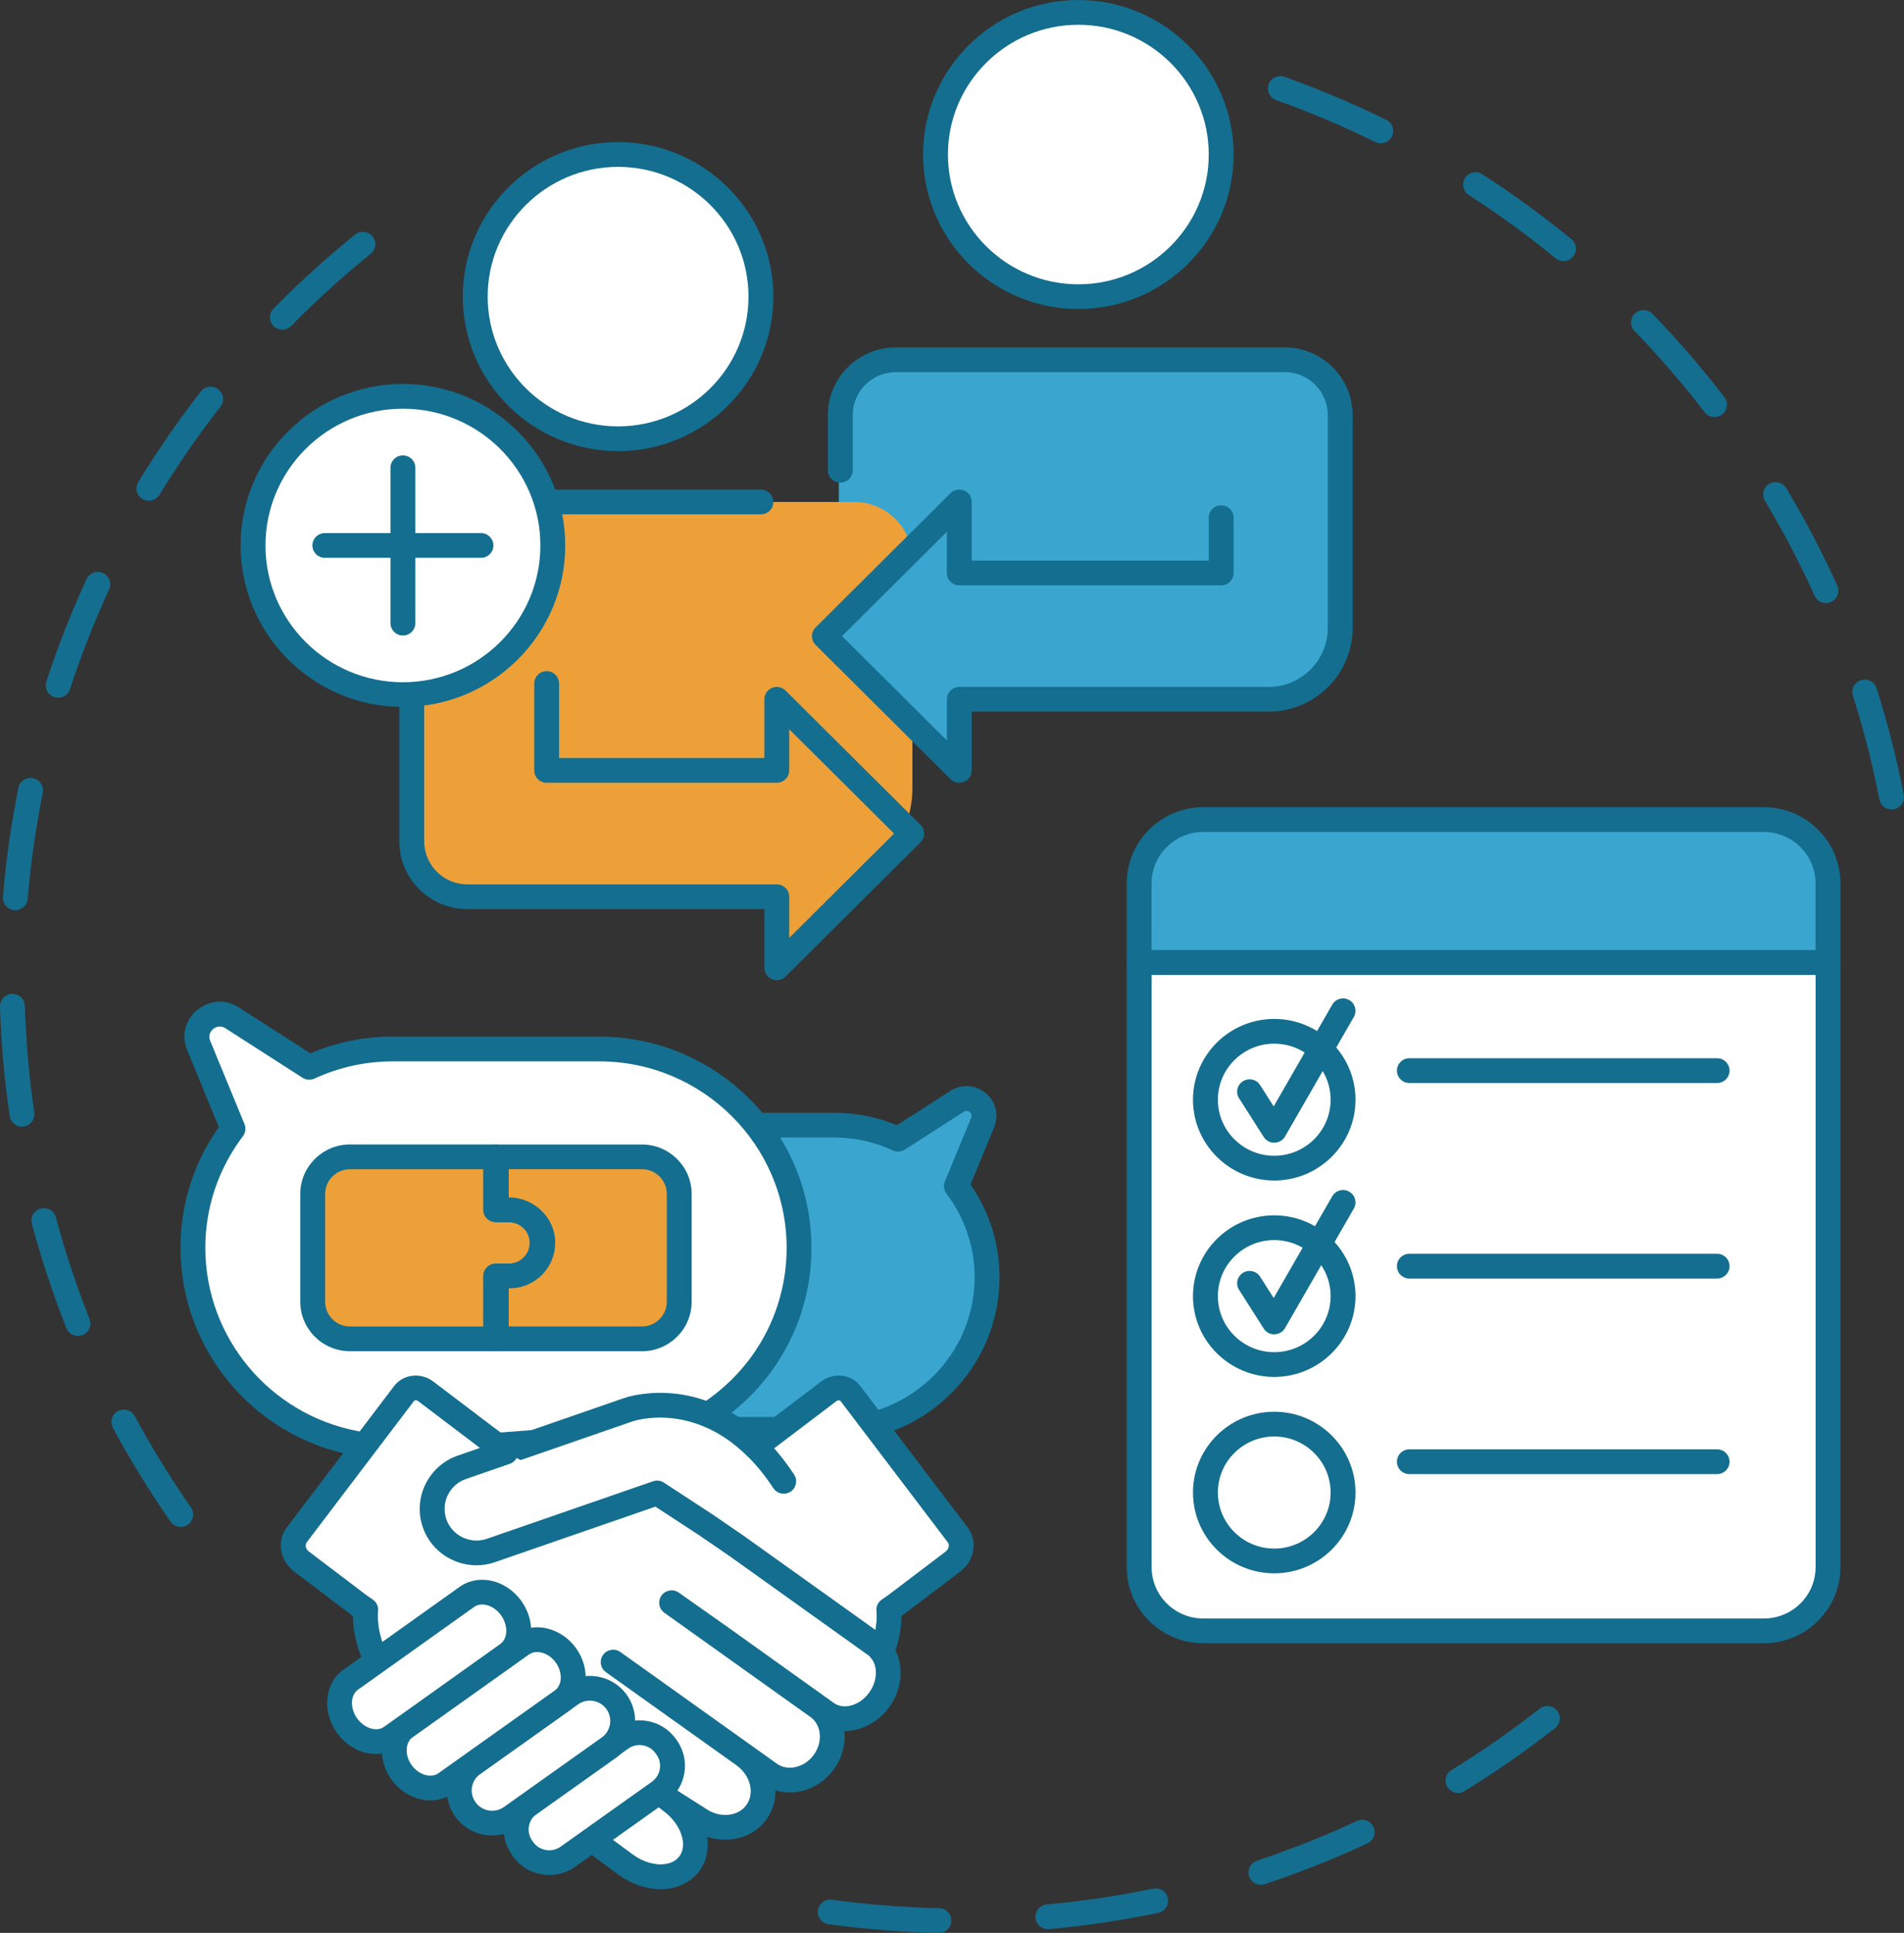 <svg width="132" height="134" viewBox="0 0 132 134" fill="none" xmlns="http://www.w3.org/2000/svg">
<rect x="0" y="0" width="132" height="134" fill="#333333" stroke="none"/>
<g clip-path="url(#clip0_4_1667)">
<path d="M12.53 105.854C12.257 105.854 11.989 105.725 11.822 105.485C10.37 103.403 9.025 101.216 7.825 98.986C7.6 98.568 7.759 98.048 8.177 97.824C8.598 97.6 9.12 97.758 9.345 98.174C10.513 100.346 11.824 102.476 13.239 104.505C13.511 104.894 13.414 105.428 13.022 105.699C12.872 105.802 12.7 105.852 12.532 105.852L12.53 105.854ZM5.407 92.617C5.063 92.617 4.738 92.41 4.604 92.074C3.668 89.718 2.863 87.283 2.207 84.836C2.084 84.379 2.359 83.909 2.819 83.786C3.278 83.665 3.751 83.938 3.874 84.395C4.513 86.778 5.298 89.15 6.208 91.444C6.383 91.885 6.165 92.384 5.723 92.556C5.62 92.597 5.512 92.617 5.407 92.617ZM1.522 78.108C1.102 78.108 0.732 77.8 0.671 77.373C0.302 74.872 0.079 72.32 7.05186e-07 69.782C-0.014 69.309 0.359 68.914 0.835 68.898C1.309 68.884 1.708 69.256 1.724 69.729C1.799 72.201 2.019 74.689 2.375 77.123C2.443 77.591 2.118 78.027 1.645 78.097C1.603 78.102 1.561 78.106 1.52 78.106L1.522 78.108ZM1.062 63.098C1.039 63.098 1.014 63.098 0.989 63.095C0.515 63.056 0.163 62.641 0.202 62.169C0.413 59.64 0.774 57.101 1.275 54.622C1.368 54.157 1.823 53.855 2.291 53.949C2.758 54.042 3.06 54.494 2.967 54.96C2.481 57.375 2.128 59.847 1.923 62.312C1.885 62.76 1.508 63.098 1.064 63.098H1.062ZM4.035 48.372C3.947 48.372 3.856 48.358 3.768 48.329C3.316 48.183 3.067 47.699 3.214 47.249C3.999 44.841 4.936 42.453 5.997 40.15C6.196 39.719 6.707 39.531 7.14 39.728C7.573 39.926 7.762 40.435 7.564 40.865C6.53 43.108 5.618 45.435 4.852 47.779C4.734 48.142 4.396 48.372 4.033 48.372H4.035ZM10.322 34.72C10.17 34.72 10.016 34.679 9.875 34.596C9.467 34.35 9.338 33.822 9.585 33.418C10.903 31.256 12.362 29.143 13.924 27.141C14.215 26.767 14.757 26.698 15.133 26.99C15.508 27.28 15.578 27.819 15.285 28.193C13.765 30.143 12.341 32.2 11.057 34.307C10.894 34.575 10.61 34.72 10.318 34.72H10.322ZM19.574 22.856C19.356 22.856 19.139 22.774 18.971 22.612C18.631 22.281 18.624 21.738 18.957 21.398C20.736 19.587 22.639 17.86 24.614 16.264C24.984 15.965 25.526 16.022 25.827 16.389C26.127 16.757 26.07 17.296 25.701 17.595C23.779 19.149 21.924 20.832 20.189 22.596C20.021 22.768 19.796 22.854 19.572 22.854L19.574 22.856Z" fill="#146E8F"/>
<path d="M65.096 134C65.096 134 65.083 134 65.076 134C62.524 133.943 59.957 133.742 57.443 133.398C56.971 133.334 56.641 132.902 56.706 132.432C56.77 131.962 57.205 131.635 57.677 131.699C60.126 132.034 62.628 132.231 65.114 132.286C65.59 132.297 65.967 132.688 65.956 133.164C65.945 133.632 65.561 134.002 65.094 134.002L65.096 134ZM72.649 133.742C72.209 133.742 71.832 133.407 71.79 132.962C71.748 132.491 72.096 132.073 72.57 132.03C75.042 131.806 77.525 131.436 79.944 130.93C80.411 130.834 80.867 131.129 80.966 131.594C81.064 132.058 80.765 132.512 80.299 132.61C77.812 133.128 75.266 133.507 72.728 133.738C72.701 133.74 72.674 133.742 72.649 133.742ZM87.417 130.665C87.056 130.665 86.719 130.437 86.6 130.078C86.449 129.627 86.693 129.142 87.145 128.992C89.495 128.211 91.826 127.285 94.07 126.239C94.501 126.038 95.015 126.223 95.217 126.652C95.419 127.081 95.233 127.592 94.802 127.793C92.496 128.868 90.103 129.818 87.691 130.619C87.599 130.649 87.508 130.663 87.417 130.663V130.665ZM101.083 124.298C100.793 124.298 100.513 124.153 100.348 123.89C100.098 123.486 100.223 122.957 100.629 122.71C102.736 121.415 104.793 119.984 106.74 118.453C107.114 118.16 107.656 118.224 107.951 118.596C108.246 118.968 108.182 119.507 107.808 119.8C105.809 121.37 103.698 122.84 101.536 124.169C101.394 124.257 101.239 124.298 101.083 124.298Z" fill="#146E8F"/>
<path d="M131.138 56.118C130.734 56.118 130.372 55.834 130.292 55.423C129.822 53.001 129.204 50.58 128.457 48.231C128.314 47.779 128.564 47.297 129.018 47.155C129.473 47.01 129.957 47.261 130.101 47.713C130.868 50.127 131.503 52.611 131.984 55.099C132.073 55.563 131.767 56.014 131.301 56.104C131.245 56.115 131.19 56.12 131.136 56.12L131.138 56.118ZM126.588 41.809C126.259 41.809 125.944 41.62 125.801 41.301C124.787 39.054 123.628 36.84 122.358 34.72C122.115 34.313 122.247 33.786 122.657 33.544C123.066 33.302 123.596 33.434 123.839 33.841C125.143 36.018 126.332 38.29 127.375 40.597C127.57 41.029 127.375 41.536 126.942 41.73C126.828 41.782 126.708 41.805 126.59 41.805L126.588 41.809ZM118.863 28.913C118.604 28.913 118.346 28.798 118.178 28.577C116.674 26.618 115.039 24.724 113.319 22.946C112.988 22.605 112.998 22.062 113.342 21.733C113.685 21.404 114.231 21.414 114.562 21.756C116.327 23.58 118.006 25.523 119.55 27.534C119.84 27.912 119.766 28.449 119.389 28.737C119.233 28.857 119.049 28.913 118.867 28.913H118.863ZM108.391 18.101C108.198 18.101 108.003 18.036 107.844 17.905C105.93 16.335 103.906 14.858 101.827 13.518C101.428 13.26 101.314 12.73 101.573 12.331C101.833 11.934 102.366 11.82 102.766 12.078C104.9 13.454 106.978 14.97 108.942 16.582C109.309 16.883 109.362 17.424 109.058 17.791C108.888 17.997 108.642 18.102 108.393 18.102L108.391 18.101ZM95.725 9.934C95.596 9.934 95.465 9.905 95.342 9.845C93.119 8.749 90.81 7.772 88.476 6.941C88.027 6.78 87.794 6.289 87.955 5.844C88.116 5.398 88.61 5.166 89.057 5.326C91.452 6.181 93.823 7.184 96.106 8.309C96.533 8.519 96.707 9.033 96.496 9.459C96.345 9.761 96.04 9.936 95.723 9.936L95.725 9.934Z" fill="#146E8F"/>
<path d="M89.171 24.943H61.896C59.83 24.943 58.154 26.61 58.154 28.666V44.608C58.154 46.664 59.83 48.331 61.896 48.331H89.171C91.238 48.331 92.913 46.664 92.913 44.608V28.666C92.913 26.61 91.238 24.943 89.171 24.943Z" fill="#3AA6CF"/>
<path d="M32.544 34.797H59.208C61.442 34.797 63.255 36.601 63.255 38.824V54.611C63.255 58.781 59.852 62.167 55.661 62.167H32.544C30.311 62.167 28.497 60.363 28.497 58.14V38.826C28.497 36.603 30.311 34.799 32.544 34.799V34.797Z" fill="#EDA038"/>
<path d="M74.759 20.565C80.229 20.565 84.663 16.154 84.663 10.711C84.663 5.269 80.229 0.858 74.759 0.858C69.29 0.858 64.856 5.269 64.856 10.711C64.856 16.154 69.29 20.565 74.759 20.565Z" fill="white"/>
<path d="M74.759 21.423C68.823 21.423 63.994 16.618 63.994 10.711C63.994 4.805 68.823 0 74.759 0C80.696 0 85.525 4.805 85.525 10.711C85.525 16.618 80.696 21.423 74.759 21.423ZM74.759 1.717C69.775 1.717 65.718 5.754 65.718 10.713C65.718 15.673 69.775 19.709 74.759 19.709C79.744 19.709 83.8 15.673 83.8 10.713C83.8 5.754 79.744 1.717 74.759 1.717Z" fill="#146E8F"/>
<path d="M42.85 30.419C48.319 30.419 52.753 26.007 52.753 20.565C52.753 15.123 48.319 10.711 42.85 10.711C37.381 10.711 32.947 15.123 32.947 20.565C32.947 26.007 37.381 30.419 42.85 30.419Z" fill="white"/>
<path d="M42.85 31.275C36.914 31.275 32.085 26.47 32.085 20.564C32.085 14.657 36.914 9.852 42.85 9.852C48.786 9.852 53.615 14.657 53.615 20.564C53.615 26.47 48.786 31.275 42.85 31.275ZM42.85 11.568C37.865 11.568 33.809 15.604 33.809 20.564C33.809 25.523 37.865 29.559 42.85 29.559C47.835 29.559 51.891 25.523 51.891 20.564C51.891 15.604 47.835 11.568 42.85 11.568Z" fill="#146E8F"/>
<path d="M58.255 32.608V28.776C58.255 26.66 59.979 24.945 62.105 24.945H89.062C91.189 24.945 92.913 26.66 92.913 28.776V43.538C92.913 46.268 90.688 48.482 87.945 48.482H66.507V53.408L57.155 44.103L66.507 34.797V39.723H84.663V35.891" fill="#3AA6CF"/>
<path d="M66.507 54.266C66.284 54.266 66.062 54.179 65.897 54.015L56.545 44.709C56.209 44.375 56.209 43.83 56.545 43.496L65.897 34.19C66.144 33.944 66.514 33.871 66.836 34.003C67.158 34.137 67.369 34.448 67.369 34.795V38.863H83.8V35.89C83.8 35.416 84.187 35.032 84.663 35.032C85.138 35.032 85.525 35.416 85.525 35.89V39.721C85.525 40.194 85.138 40.579 84.663 40.579H66.507C66.031 40.579 65.645 40.194 65.645 39.721V36.865L58.374 44.099L65.645 51.333V48.479C65.645 48.005 66.031 47.621 66.507 47.621H87.945C90.209 47.621 92.051 45.788 92.051 43.535V28.773C92.051 27.134 90.71 25.799 89.062 25.799H62.105C60.458 25.799 59.117 27.134 59.117 28.773V32.604C59.117 33.078 58.73 33.462 58.255 33.462C57.779 33.462 57.393 33.078 57.393 32.604V28.773C57.393 26.187 59.507 24.084 62.105 24.084H89.062C91.661 24.084 93.775 26.187 93.775 28.773V43.535C93.775 46.735 91.159 49.336 87.945 49.336H67.369V53.405C67.369 53.752 67.16 54.065 66.836 54.197C66.729 54.241 66.618 54.262 66.507 54.262V54.266Z" fill="#146E8F"/>
<path d="M37.899 47.388V53.41H53.853V48.484L63.205 57.79L53.853 67.095V62.169H32.398C30.271 62.169 28.547 60.454 28.547 58.338V38.632C28.547 36.516 30.271 34.8 32.398 34.8H52.753" fill="#EDA038"/>
<path d="M53.853 67.951C53.742 67.951 53.63 67.93 53.524 67.885C53.202 67.752 52.991 67.441 52.991 67.093V63.025H32.398C29.799 63.025 27.685 60.922 27.685 58.336V38.63C27.685 36.044 29.799 33.941 32.398 33.941H52.753C53.229 33.941 53.615 34.325 53.615 34.799C53.615 35.272 53.229 35.657 52.753 35.657H32.398C30.75 35.657 29.409 36.991 29.409 38.63V58.336C29.409 59.975 30.75 61.31 32.398 61.31H53.853C54.329 61.31 54.715 61.694 54.715 62.167V65.022L61.986 57.788L54.715 50.554V53.408C54.715 53.882 54.329 54.266 53.853 54.266H37.899C37.423 54.266 37.037 53.882 37.037 53.408V47.386C37.037 46.913 37.423 46.528 37.899 46.528C38.375 46.528 38.761 46.913 38.761 47.386V52.549H52.991V48.48C52.991 48.133 53.2 47.82 53.524 47.688C53.846 47.555 54.216 47.63 54.463 47.875L63.815 57.181C64.151 57.516 64.151 58.06 63.815 58.395L54.463 67.7C54.298 67.864 54.077 67.951 53.853 67.951Z" fill="#146E8F"/>
<path d="M27.933 48.153C33.672 48.153 38.325 43.524 38.325 37.813C38.325 32.103 33.672 27.474 27.933 27.474C22.195 27.474 17.542 32.103 17.542 37.813C17.542 43.524 22.195 48.153 27.933 48.153Z" fill="white"/>
<path d="M27.933 49.011C21.729 49.011 16.68 43.989 16.68 37.813C16.68 31.638 21.727 26.616 27.933 26.616C34.14 26.616 39.187 31.638 39.187 37.813C39.187 43.989 34.14 49.011 27.933 49.011ZM27.933 28.333C22.679 28.333 18.404 32.587 18.404 37.815C18.404 43.044 22.679 47.297 27.933 47.297C33.188 47.297 37.463 43.044 37.463 37.815C37.463 32.587 33.188 28.333 27.933 28.333Z" fill="#146E8F"/>
<path d="M27.933 44.056C27.458 44.056 27.071 43.672 27.071 43.199V32.428C27.071 31.955 27.458 31.57 27.933 31.57C28.409 31.57 28.796 31.955 28.796 32.428V43.199C28.796 43.672 28.409 44.056 27.933 44.056Z" fill="#146E8F"/>
<path d="M33.346 38.671H22.521C22.046 38.671 21.659 38.287 21.659 37.813C21.659 37.34 22.046 36.956 22.521 36.956H33.346C33.821 36.956 34.208 37.34 34.208 37.813C34.208 38.287 33.821 38.671 33.346 38.671Z" fill="#146E8F"/>
<path d="M50.217 78.002H57.834C59.414 78.002 60.913 78.353 62.261 78.976L64.815 77.335L66.35 76.351C67.344 75.712 68.573 76.728 68.124 77.817L67.432 79.497L66.305 82.231C67.637 83.995 68.43 86.182 68.43 88.545C68.43 94.343 63.661 99.087 57.834 99.087H22.954" fill="#3AA6CF"/>
<path d="M57.834 99.947H22.954C22.478 99.947 22.092 99.563 22.092 99.089C22.092 98.616 22.478 98.231 22.954 98.231H57.834C63.202 98.231 67.568 93.887 67.568 88.547C67.568 86.443 66.893 84.438 65.616 82.749C65.434 82.507 65.393 82.188 65.507 81.907L67.326 77.493C67.41 77.289 67.299 77.157 67.228 77.097C67.154 77.036 67.004 76.953 66.818 77.072L62.73 79.697C62.481 79.857 62.168 79.878 61.9 79.754C60.616 79.161 59.247 78.86 57.836 78.86H50.219C49.743 78.86 49.357 78.476 49.357 78.002C49.357 77.529 49.743 77.145 50.219 77.145H57.836C59.34 77.145 60.802 77.433 62.186 78.004L65.885 75.63C66.661 75.132 67.621 75.189 68.331 75.776C69.041 76.364 69.274 77.292 68.923 78.143L67.287 82.117C68.601 84.019 69.295 86.231 69.295 88.545C69.295 94.832 64.155 99.947 57.838 99.947H57.834Z" fill="#146E8F"/>
<path d="M48.752 98.265C52.73 95.836 55.395 91.467 55.395 86.507C55.395 78.924 49.16 72.721 41.539 72.721H27.229C25.165 72.721 23.205 73.18 21.439 73.993L18.098 71.849L16.093 70.56C14.793 69.725 13.187 71.055 13.774 72.479L14.679 74.676L16.151 78.25C14.409 80.555 13.373 83.416 13.373 86.505C13.373 93.211 18.25 98.838 24.648 100.05" fill="white"/>
<path d="M24.65 100.91C24.596 100.91 24.542 100.904 24.487 100.896C17.547 99.582 12.511 93.531 12.511 86.507C12.511 83.487 13.428 80.603 15.17 78.134L12.976 72.806C12.563 71.802 12.836 70.708 13.675 70.014C14.512 69.322 15.646 69.252 16.562 69.841L21.516 73.021C23.332 72.252 25.253 71.863 27.229 71.863H41.539C49.654 71.863 56.257 78.431 56.257 86.507C56.257 91.629 53.619 96.297 49.203 98.997C48.797 99.244 48.266 99.118 48.017 98.716C47.769 98.311 47.895 97.783 48.301 97.536C52.204 95.151 54.535 91.029 54.535 86.509C54.535 79.38 48.706 73.58 41.541 73.58H27.231C25.346 73.58 23.519 73.982 21.804 74.772C21.536 74.897 21.223 74.874 20.974 74.716L15.628 71.284C15.217 71.021 14.875 71.256 14.779 71.336C14.684 71.414 14.387 71.706 14.573 72.156L16.95 77.928C17.064 78.207 17.023 78.528 16.841 78.769C15.136 81.024 14.235 83.701 14.235 86.509C14.235 92.709 18.683 98.052 24.809 99.212C25.277 99.301 25.583 99.749 25.494 100.216C25.415 100.627 25.054 100.913 24.648 100.913L24.65 100.91Z" fill="#146E8F"/>
<path d="M35.274 83.866H34.36V80.198H24.263C22.841 80.198 21.679 81.355 21.679 82.77V90.245C21.679 91.659 22.841 92.816 24.263 92.816H34.36V88.458H35.274C36.542 88.458 37.581 87.426 37.581 86.162C37.581 84.9 36.544 83.866 35.274 83.866Z" fill="#EDA038"/>
<path d="M34.36 93.674H24.263C22.364 93.674 20.817 92.136 20.817 90.245V82.77C20.817 80.88 22.362 79.341 24.263 79.341H34.36C34.836 79.341 35.222 79.725 35.222 80.198V83.009H35.274C37.021 83.009 38.443 84.423 38.443 86.162C38.443 87.901 37.021 89.316 35.274 89.316H35.222V92.816C35.222 93.289 34.836 93.674 34.36 93.674ZM24.263 81.058C23.314 81.058 22.541 81.827 22.541 82.772V90.246C22.541 91.191 23.314 91.96 24.263 91.96H33.498V88.46C33.498 87.986 33.884 87.602 34.36 87.602H35.274C36.07 87.602 36.719 86.957 36.719 86.164C36.719 85.37 36.071 84.726 35.274 84.726H34.36C33.884 84.726 33.498 84.341 33.498 83.868V81.058H24.263Z" fill="#146E8F"/>
<path d="M35.322 88.458C36.71 88.458 37.822 87.221 37.601 85.799C37.423 84.671 36.399 83.866 35.252 83.866H34.408V80.198H44.504C45.926 80.198 47.089 81.355 47.089 82.77V90.245C47.089 91.659 45.926 92.816 44.504 92.816H34.408V88.458H35.322Z" fill="#EDA038"/>
<path d="M44.504 93.674H34.408C33.932 93.674 33.546 93.289 33.546 92.816V88.458C33.546 87.984 33.932 87.6 34.408 87.6H35.322C35.742 87.6 36.141 87.415 36.418 87.095C36.697 86.771 36.814 86.358 36.748 85.933C36.64 85.246 35.996 84.726 35.252 84.726H34.408C33.932 84.726 33.546 84.341 33.546 83.868V80.2C33.546 79.727 33.932 79.343 34.408 79.343H44.504C46.404 79.343 47.951 80.88 47.951 82.772V90.246C47.951 92.136 46.406 93.676 44.504 93.676V93.674ZM35.27 91.958H44.504C45.454 91.958 46.227 91.189 46.227 90.245V82.77C46.227 81.825 45.454 81.056 44.504 81.056H35.27V83.008C36.849 83.017 38.214 84.156 38.452 85.665C38.595 86.58 38.332 87.507 37.729 88.209C37.125 88.912 36.247 89.314 35.322 89.314H35.27V91.957V91.958Z" fill="#146E8F"/>
<path d="M41.033 127.535L43.353 129.25C44.932 130.418 46.939 130.387 47.81 129.183C48.681 127.978 48.101 126.036 46.522 124.869L48.391 126.054C49.752 127.024 51.575 126.832 52.444 125.625C53.313 124.419 52.91 122.639 51.55 121.667L42.508 115.218L43.227 115.73L53.359 122.959C54.511 123.781 56.205 123.413 57.123 122.141C58.04 120.868 57.847 119.154 56.695 118.332L52.882 115.613L46.561 111.103L50.111 113.607L57.312 118.754C58.403 119.533 60.05 119.11 60.975 117.813C61.744 116.734 61.778 115.376 61.14 114.501H61.138C61.807 112.826 61.619 111.593 61.619 111.593L62.098 111.26L66.081 108.24C66.684 107.783 66.827 106.96 66.401 106.4L58.965 96.603C58.621 96.149 57.945 96.082 57.459 96.45L53.27 99.627L52.388 100.282L52.379 100.29C48.101 96.098 43.54 97.731 43.54 97.731L35.056 100.668L34.948 100.538L34.59 100.283L33.709 99.628L29.52 96.452C29.034 96.083 28.357 96.151 28.014 96.605L20.577 106.402C20.151 106.962 20.295 107.786 20.897 108.242L24.881 111.262L25.36 111.595C25.36 111.595 25.122 113.155 26.132 115.15" fill="white"/>
<path d="M45.79 130.966C44.787 130.966 43.741 130.606 42.837 129.939L40.518 128.223C40.135 127.94 40.056 127.403 40.339 127.022C40.623 126.641 41.163 126.563 41.544 126.844L43.864 128.56C44.574 129.085 45.424 129.332 46.139 129.222C46.436 129.175 46.844 129.046 47.108 128.681C47.699 127.866 47.194 126.435 46.007 125.558C46.001 125.554 45.996 125.549 45.989 125.545L45.164 124.894C44.95 124.725 44.837 124.474 44.837 124.221C44.837 124.034 44.898 123.846 45.023 123.689C45.318 123.319 45.862 123.256 46.234 123.55L47.024 124.175L48.856 125.337C48.868 125.346 48.883 125.355 48.895 125.364C49.382 125.711 49.956 125.869 50.512 125.81C51.033 125.755 51.469 125.515 51.744 125.134C52.338 124.31 52.027 123.071 51.049 122.374L42.008 115.924C41.621 115.649 41.532 115.113 41.809 114.727C42.086 114.341 42.625 114.253 43.013 114.529L53.862 122.271C54.218 122.525 54.674 122.609 55.144 122.505C55.649 122.395 56.101 122.091 56.422 121.649C56.74 121.206 56.885 120.681 56.828 120.171C56.774 119.694 56.548 119.291 56.193 119.037L46.06 111.808C45.674 111.532 45.585 110.998 45.86 110.612C46.136 110.228 46.674 110.137 47.06 110.409L50.611 112.913L57.815 118.064C58.169 118.316 58.566 118.316 58.836 118.27C59.383 118.179 59.907 117.834 60.27 117.323C60.793 116.592 60.871 115.641 60.465 115.047C60.274 114.81 60.218 114.485 60.335 114.193C60.9 112.78 60.766 111.732 60.764 111.723C60.721 111.404 60.859 111.08 61.125 110.897L61.589 110.575L65.556 107.566C65.775 107.398 65.847 107.105 65.709 106.925L58.273 97.128C58.253 97.103 58.222 97.087 58.181 97.08C58.113 97.071 58.04 97.093 57.977 97.141L53.789 100.317L52.912 100.969C52.574 101.228 52.082 101.214 51.771 100.91C47.956 97.173 43.993 98.49 43.827 98.546L35.336 101.485C34.993 101.602 34.614 101.495 34.385 101.216L34.351 101.173L34.086 100.985L33.192 100.319L28.996 97.137C28.907 97.069 28.824 97.073 28.792 97.076C28.751 97.082 28.721 97.098 28.701 97.124L21.264 106.921C21.126 107.101 21.198 107.395 21.418 107.562L25.385 110.571L25.848 110.893C26.118 111.08 26.258 111.402 26.208 111.726C26.208 111.733 26.038 113.068 26.898 114.766C27.113 115.189 26.941 115.706 26.517 115.919C26.091 116.133 25.573 115.964 25.358 115.54C24.596 114.04 24.469 112.737 24.469 112.031L24.381 111.97C24.371 111.963 24.362 111.956 24.351 111.949L20.368 108.929C19.391 108.188 19.173 106.823 19.883 105.889L27.32 96.092C27.617 95.701 28.055 95.448 28.552 95.379C29.071 95.308 29.611 95.452 30.037 95.774L34.226 98.95L35.24 99.7L43.251 96.927C43.442 96.859 47.985 95.297 52.431 99.18L52.746 98.945L56.929 95.774C57.355 95.452 57.895 95.308 58.414 95.379C58.911 95.446 59.349 95.699 59.646 96.092L67.083 105.889C67.793 106.823 67.575 108.188 66.598 108.929L62.615 111.949C62.606 111.956 62.596 111.963 62.585 111.97L62.497 112.031C62.497 112.554 62.427 113.403 62.084 114.415C62.674 115.577 62.528 117.113 61.673 118.314C61.045 119.195 60.113 119.795 59.115 119.962C58.922 119.994 58.729 120.012 58.539 120.009C58.636 120.932 58.38 121.868 57.818 122.648C57.251 123.436 56.43 123.981 55.509 124.182C54.907 124.314 54.309 124.289 53.758 124.116C53.771 124.828 53.572 125.531 53.138 126.132C52.572 126.917 51.702 127.408 50.686 127.515C50.126 127.574 49.561 127.512 49.024 127.337C49.151 128.184 48.988 129.017 48.502 129.69C48.024 130.35 47.277 130.788 46.398 130.925C46.196 130.957 45.991 130.971 45.783 130.971L45.79 130.966Z" fill="#146E8F"/>
<path d="M52.379 100.294C53.043 100.945 53.701 101.735 54.334 102.695L52.379 100.294Z" fill="white"/>
<path d="M54.334 103.552C54.053 103.552 53.778 103.415 53.612 103.165C53.043 102.303 52.426 101.543 51.773 100.904C51.433 100.572 51.43 100.029 51.764 99.691C52.099 99.353 52.644 99.349 52.984 99.682C53.722 100.406 54.418 101.26 55.053 102.223C55.314 102.62 55.203 103.15 54.805 103.412C54.658 103.506 54.495 103.552 54.332 103.552H54.334Z" fill="#146E8F"/>
<path d="M61.141 114.502C61.013 114.326 60.857 114.17 60.673 114.038L57.065 111.459L51.086 107.185L48.947 105.716L45.556 103.499L34.034 107.487C32.441 108.039 30.684 107.194 30.13 105.608C29.575 104.022 30.425 102.275 32.019 101.723L35.056 100.671" fill="white"/>
<path d="M61.141 115.36C60.875 115.36 60.612 115.237 60.444 115.006C60.367 114.901 60.276 114.809 60.17 114.734L50.584 107.882L48.466 106.428L45.438 104.448L34.319 108.297C33.331 108.639 32.265 108.576 31.317 108.121C30.371 107.665 29.659 106.871 29.316 105.889C28.604 103.853 29.69 101.62 31.736 100.911L34.773 99.86C35.222 99.705 35.714 99.942 35.871 100.388C36.029 100.835 35.791 101.324 35.34 101.481L32.303 102.533C31.155 102.93 30.545 104.184 30.945 105.327C31.139 105.877 31.537 106.322 32.069 106.578C32.602 106.834 33.199 106.87 33.752 106.679L45.273 102.691C45.527 102.604 45.806 102.638 46.03 102.785L49.421 105.003C49.421 105.003 49.432 105.01 49.437 105.014L51.576 106.482L61.177 113.344C61.431 113.525 61.655 113.746 61.839 114.001C62.118 114.385 62.034 114.921 61.648 115.198C61.494 115.309 61.317 115.362 61.141 115.362V115.36Z" fill="#146E8F"/>
<path d="M36.267 128.206L36.203 128.116C35.489 127.123 35.721 125.74 36.719 125.03L43.048 120.53C44.046 119.821 45.436 120.051 46.149 121.044L46.213 121.134C46.927 122.127 46.696 123.51 45.697 124.22L39.369 128.719C38.37 129.429 36.981 129.199 36.267 128.206Z" fill="white"/>
<path d="M38.085 129.987C37.914 129.987 37.742 129.973 37.57 129.944C36.756 129.809 36.045 129.369 35.567 128.704L35.503 128.615C35.025 127.949 34.836 127.136 34.971 126.326C35.107 125.517 35.549 124.808 36.218 124.333L42.546 119.832C43.93 118.848 45.86 119.169 46.849 120.544L46.913 120.633C47.903 122.009 47.581 123.931 46.198 124.915L39.87 129.416C39.343 129.791 38.724 129.987 38.087 129.987H38.085ZM44.336 120.977C44.063 120.977 43.785 121.059 43.547 121.229L37.22 125.73C36.61 126.164 36.468 127.011 36.903 127.618L36.967 127.707C37.178 128.001 37.492 128.193 37.851 128.254C38.211 128.314 38.572 128.23 38.865 128.022L45.193 123.522C45.803 123.087 45.944 122.24 45.51 121.633L45.445 121.543C45.18 121.174 44.762 120.977 44.336 120.977Z" fill="#146E8F"/>
<path d="M42.746 117.989C43.474 119.003 43.236 120.427 42.217 121.151L35.442 125.969C34.422 126.693 32.992 126.456 32.264 125.442C31.536 124.427 31.773 123.004 32.793 122.279L39.566 117.462C40.586 116.738 42.017 116.974 42.744 117.989H42.746Z" fill="white"/>
<path d="M34.124 127.248C33.144 127.248 32.176 126.794 31.564 125.942C30.557 124.54 30.885 122.584 32.292 121.582L39.067 116.764C40.477 115.762 42.44 116.088 43.447 117.489C44.454 118.891 44.127 120.845 42.719 121.849L35.944 126.666C35.392 127.059 34.755 127.248 34.122 127.248H34.124ZM40.892 117.898C40.607 117.898 40.319 117.983 40.071 118.16L33.296 122.977C32.661 123.429 32.512 124.31 32.967 124.942C33.421 125.574 34.306 125.719 34.941 125.269L41.716 120.452C42.351 120 42.499 119.119 42.045 118.487C41.77 118.103 41.333 117.898 40.892 117.898Z" fill="#146E8F"/>
<path d="M36.17 114.001C37.087 113.349 38.466 113.691 39.235 114.761C40.004 115.83 39.883 117.24 38.965 117.893L30.902 123.627C29.985 124.278 28.606 123.936 27.837 122.867C27.068 121.797 27.189 120.388 28.107 119.735L31.14 117.578L36.17 114.001Z" fill="white"/>
<path d="M29.829 124.814C29.59 124.814 29.346 124.783 29.105 124.725C28.325 124.531 27.626 124.048 27.136 123.365C26.644 122.682 26.412 121.867 26.481 121.071C26.553 120.235 26.962 119.494 27.606 119.037L35.669 113.303C36.311 112.846 37.15 112.7 37.967 112.903C38.747 113.097 39.446 113.579 39.936 114.262C40.984 115.72 40.773 117.661 39.466 118.59L31.403 124.324C30.951 124.646 30.4 124.814 29.829 124.814ZM37.236 114.527C37.023 114.527 36.83 114.586 36.671 114.698L28.608 120.432C28.373 120.599 28.229 120.877 28.198 121.217C28.164 121.601 28.289 122.021 28.538 122.367C28.787 122.714 29.146 122.966 29.522 123.059C29.854 123.141 30.166 123.094 30.4 122.927L38.463 117.193C38.987 116.821 39.017 115.935 38.532 115.259C38.284 114.912 37.924 114.659 37.549 114.567C37.441 114.54 37.338 114.527 37.236 114.527Z" fill="#146E8F"/>
<path d="M32.374 110.703C33.292 110.05 34.676 110.408 35.451 111.499C36.225 112.589 36.109 114.017 35.191 114.67L27.129 120.414C26.211 121.068 24.827 120.71 24.052 119.619C23.278 118.528 23.394 117.101 24.312 116.448L27.345 114.285L32.374 110.701V110.703Z" fill="white"/>
<path d="M26.075 121.598C25.912 121.598 25.75 121.584 25.583 121.557C24.709 121.411 23.895 120.884 23.348 120.114C22.298 118.637 22.505 116.679 23.809 115.75L31.872 110.005C32.45 109.594 33.178 109.434 33.918 109.56C34.793 109.706 35.606 110.233 36.154 111.004C37.203 112.481 36.996 114.438 35.692 115.367L27.629 121.112C27.18 121.432 26.64 121.6 26.075 121.6V121.598ZM32.875 111.399L24.812 117.143C24.287 117.519 24.26 118.425 24.755 119.122C25.04 119.523 25.446 119.792 25.869 119.864C26.072 119.898 26.365 119.9 26.624 119.715L34.687 113.97C35.213 113.595 35.24 112.689 34.744 111.991C34.46 111.591 34.054 111.322 33.63 111.249C33.428 111.216 33.135 111.214 32.875 111.399Z" fill="#146E8F"/>
<path d="M126.729 61.237V66.732H78.975V61.237C78.975 58.799 80.964 56.82 83.419 56.82H122.286C124.74 56.82 126.731 58.799 126.731 61.237H126.729Z" fill="#3AA6CF"/>
<path d="M126.729 67.59H78.975C78.499 67.59 78.113 67.206 78.113 66.732V61.237C78.113 58.327 80.493 55.96 83.419 55.96H122.286C125.212 55.96 127.593 58.327 127.593 61.237V66.732C127.593 67.206 127.207 67.59 126.731 67.59H126.729ZM79.837 65.874H125.867V61.237C125.867 59.274 124.261 57.678 122.285 57.678H83.418C81.443 57.678 79.835 59.274 79.835 61.237V65.874H79.837Z" fill="#146E8F"/>
<path d="M126.729 66.732V108.642C126.729 111.08 124.74 113.059 122.285 113.059H83.418C80.964 113.059 78.973 111.08 78.973 108.642V66.732H126.727H126.729Z" fill="white"/>
<path d="M122.286 113.919H83.419C80.493 113.919 78.113 111.552 78.113 108.644V66.734C78.113 66.261 78.499 65.876 78.975 65.876H126.729C127.205 65.876 127.591 66.261 127.591 66.734V108.644C127.591 111.554 125.211 113.919 122.285 113.919H122.286ZM79.839 67.592V108.644C79.839 110.607 81.445 112.203 83.421 112.203H122.288C124.263 112.203 125.871 110.607 125.871 108.644V67.592H79.841H79.839Z" fill="#146E8F"/>
<path d="M88.34 80.982C90.974 80.982 93.11 78.858 93.11 76.239C93.11 73.62 90.974 71.496 88.34 71.496C85.705 71.496 83.57 73.62 83.57 76.239C83.57 78.858 85.705 80.982 88.34 80.982Z" fill="white"/>
<path d="M88.34 81.839C85.233 81.839 82.706 79.326 82.706 76.239C82.706 73.151 85.233 70.638 88.34 70.638C91.447 70.638 93.974 73.151 93.974 76.239C93.974 79.326 91.447 81.839 88.34 81.839ZM88.34 72.354C86.185 72.354 84.432 74.096 84.432 76.239C84.432 78.382 86.185 80.124 88.34 80.124C90.495 80.124 92.248 78.382 92.248 76.239C92.248 74.096 90.495 72.354 88.34 72.354Z" fill="#146E8F"/>
<path d="M88.34 94.597C90.974 94.597 93.11 92.474 93.11 89.855C93.11 87.235 90.974 85.112 88.34 85.112C85.705 85.112 83.57 87.235 83.57 89.855C83.57 92.474 85.705 94.597 88.34 94.597Z" fill="white"/>
<path d="M88.34 95.455C85.233 95.455 82.706 92.942 82.706 89.855C82.706 86.767 85.233 84.254 88.34 84.254C91.447 84.254 93.974 86.767 93.974 89.855C93.974 92.942 91.447 95.455 88.34 95.455ZM88.34 85.97C86.185 85.97 84.432 87.712 84.432 89.855C84.432 91.997 86.185 93.74 88.34 93.74C90.495 93.74 92.248 91.997 92.248 89.855C92.248 87.712 90.495 85.97 88.34 85.97Z" fill="#146E8F"/>
<path d="M88.34 108.213C90.974 108.213 93.11 106.09 93.11 103.471C93.11 100.851 90.974 98.728 88.34 98.728C85.705 98.728 83.57 100.851 83.57 103.471C83.57 106.09 85.705 108.213 88.34 108.213Z" fill="white"/>
<path d="M88.34 109.071C85.233 109.071 82.706 106.558 82.706 103.471C82.706 100.383 85.233 97.87 88.34 97.87C91.447 97.87 93.974 100.383 93.974 103.471C93.974 106.558 91.447 109.071 88.34 109.071ZM88.34 99.586C86.185 99.586 84.432 101.328 84.432 103.471C84.432 105.613 86.185 107.356 88.34 107.356C90.495 107.356 92.248 105.613 92.248 103.471C92.248 101.328 90.495 99.586 88.34 99.586Z" fill="#146E8F"/>
<path d="M88.34 79.222C88.045 79.222 87.769 79.072 87.612 78.823L85.904 76.141C85.648 75.741 85.768 75.21 86.17 74.958C86.573 74.705 87.106 74.822 87.36 75.223L88.302 76.702L92.362 69.647C92.598 69.236 93.126 69.094 93.539 69.329C93.952 69.564 94.095 70.089 93.859 70.5L89.089 78.787C88.939 79.049 88.662 79.213 88.359 79.218C88.352 79.218 88.347 79.218 88.34 79.218V79.222Z" fill="#146E8F"/>
<path d="M88.34 92.505C88.045 92.505 87.769 92.355 87.612 92.106L85.904 89.424C85.648 89.024 85.768 88.493 86.17 88.241C86.573 87.988 87.106 88.105 87.36 88.506L88.302 89.985L92.362 82.93C92.598 82.519 93.126 82.377 93.539 82.612C93.952 82.847 94.095 83.372 93.859 83.783L89.089 92.07C88.939 92.332 88.662 92.496 88.359 92.501C88.352 92.501 88.347 92.501 88.34 92.501V92.505Z" fill="#146E8F"/>
<path d="M119.044 75.079H97.708C97.233 75.079 96.846 74.694 96.846 74.221C96.846 73.747 97.233 73.363 97.708 73.363H119.044C119.52 73.363 119.906 73.747 119.906 74.221C119.906 74.694 119.52 75.079 119.044 75.079Z" fill="#146E8F"/>
<path d="M119.044 88.636H97.708C97.233 88.636 96.846 88.251 96.846 87.778C96.846 87.305 97.233 86.92 97.708 86.92H119.044C119.52 86.92 119.906 87.305 119.906 87.778C119.906 88.251 119.52 88.636 119.044 88.636Z" fill="#146E8F"/>
<path d="M119.044 102.193H97.708C97.233 102.193 96.846 101.808 96.846 101.335C96.846 100.862 97.233 100.477 97.708 100.477H119.044C119.52 100.477 119.906 100.862 119.906 101.335C119.906 101.808 119.52 102.193 119.044 102.193Z" fill="#146E8F"/>
</g>
<defs>
<clipPath id="clip0_4_1667">
<rect width="132" height="134" fill="white"/>
</clipPath>
</defs>
</svg>
